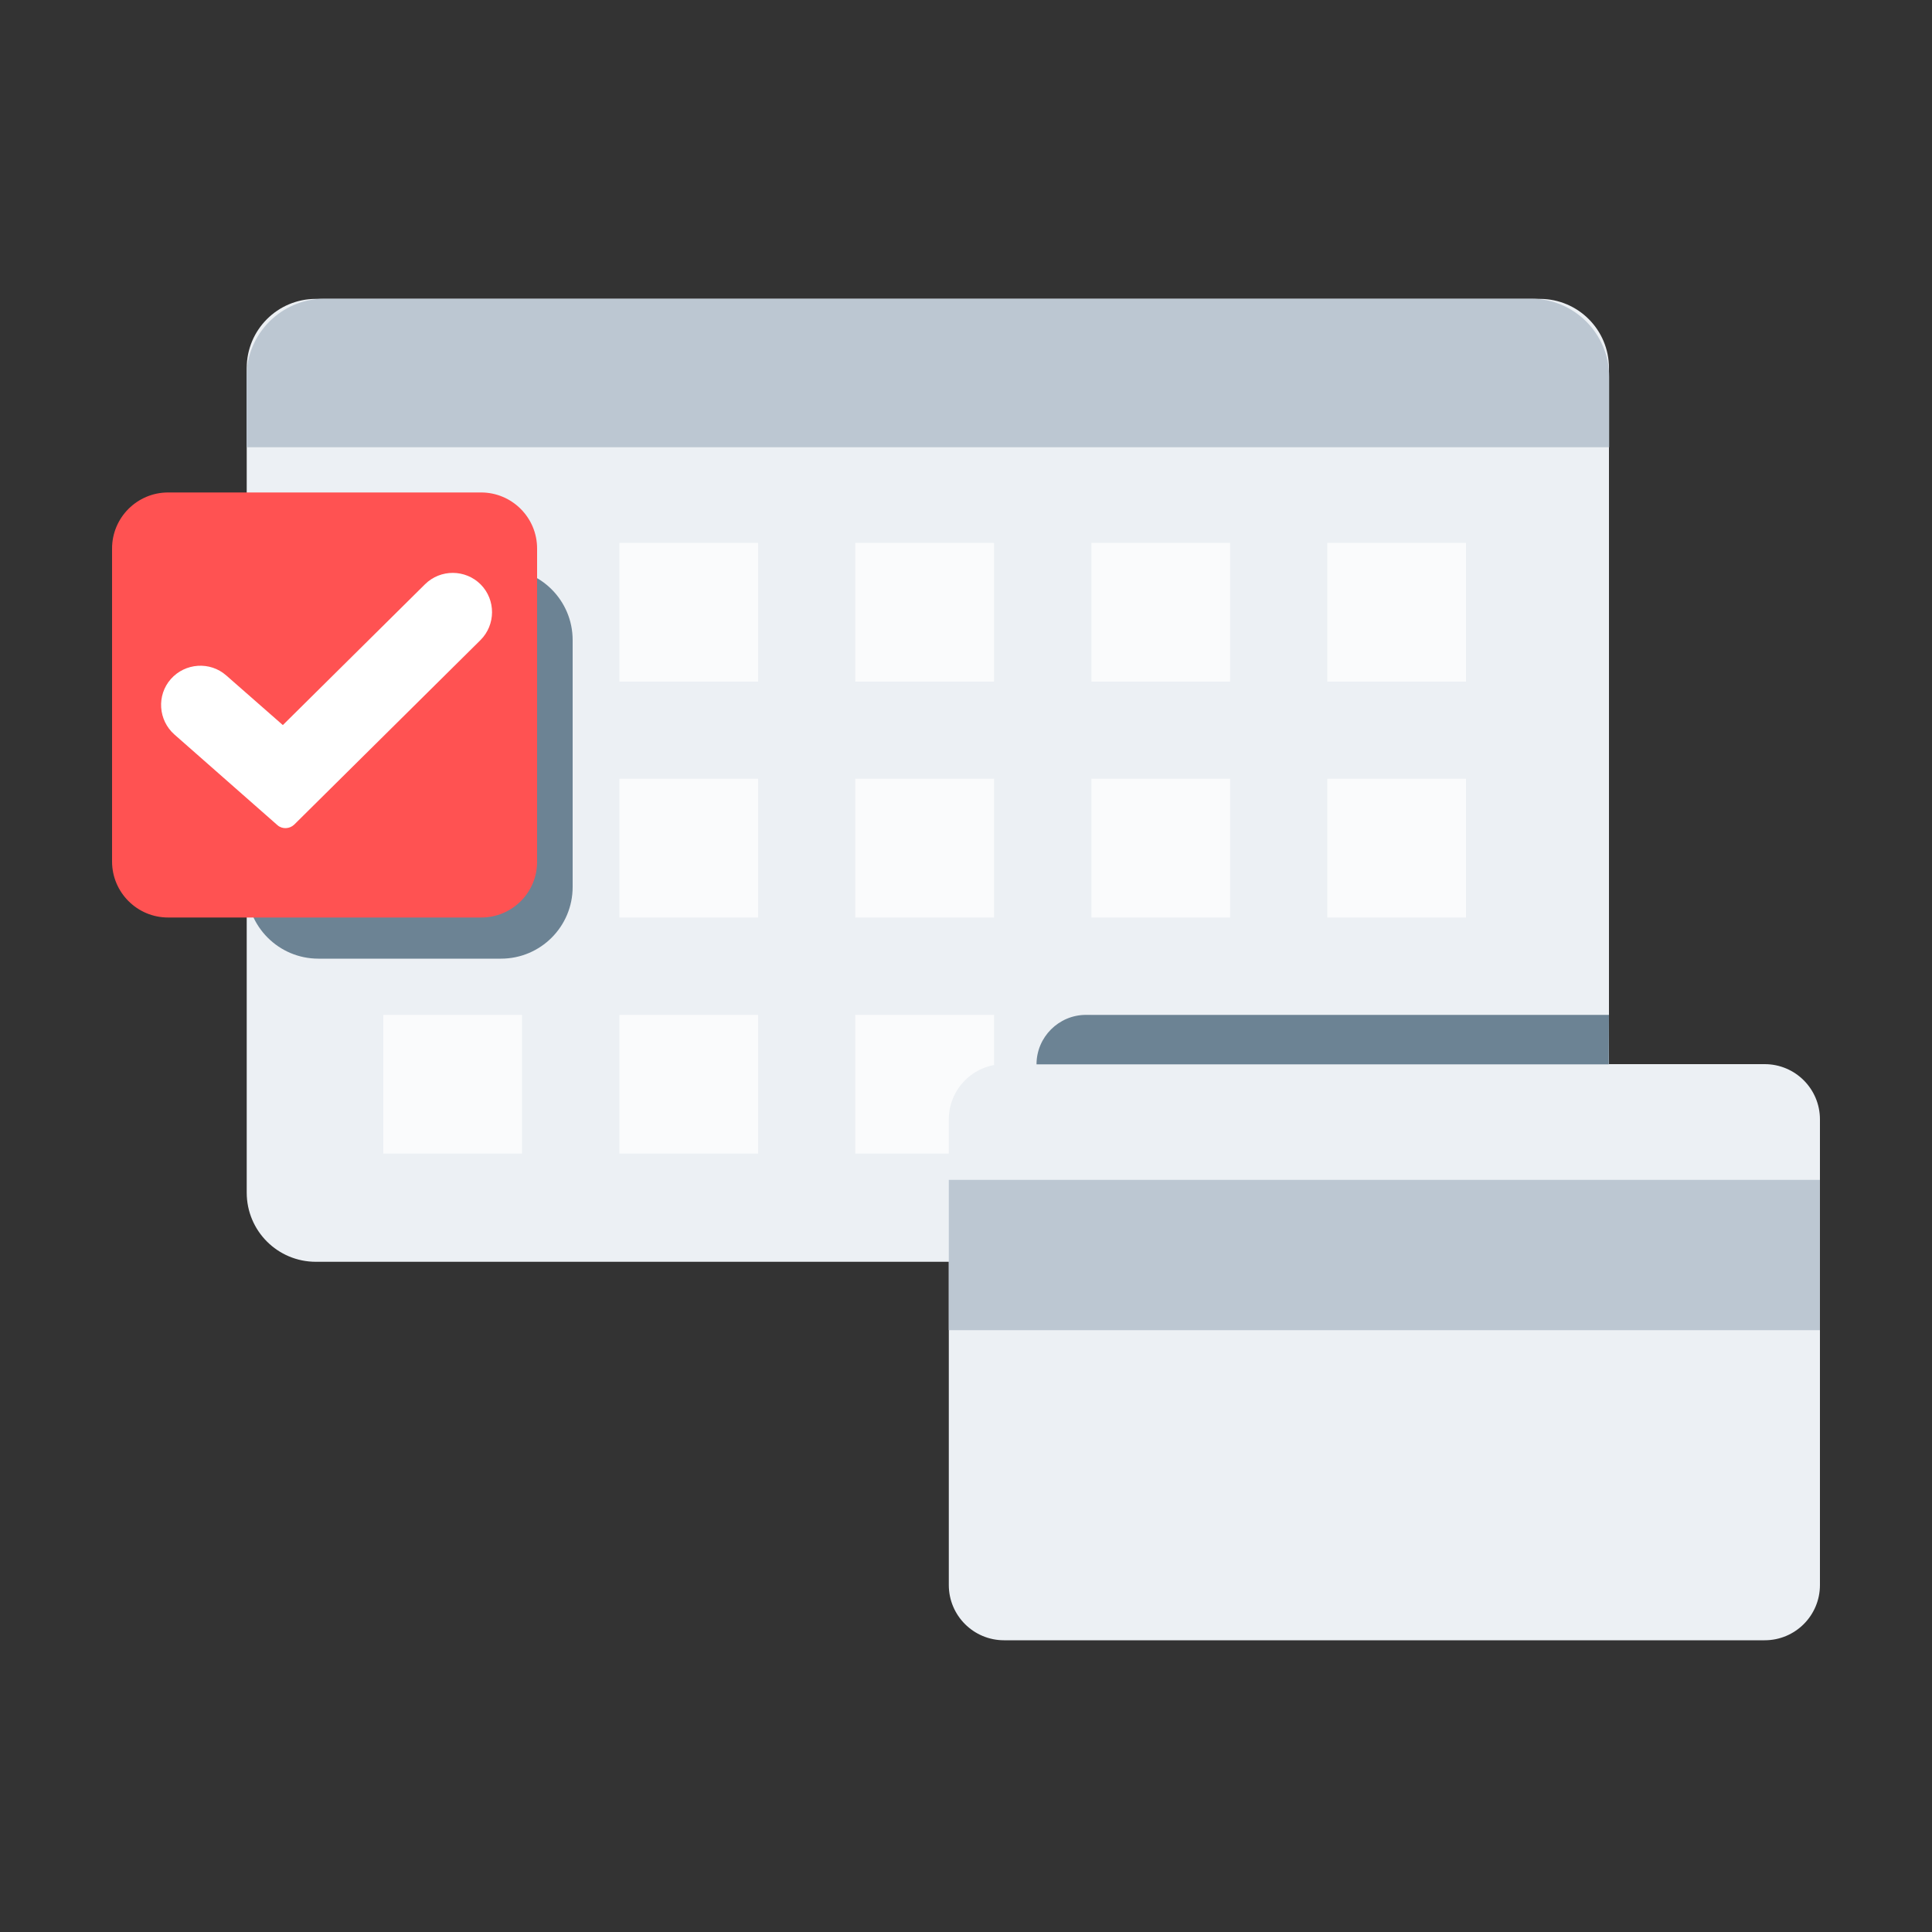 <svg id="Layer_1" xmlns="http://www.w3.org/2000/svg" xmlns:xlink="http://www.w3.org/1999/xlink" viewBox="0 0 100 100" style="enable-background:new 0 0 100 100"><rect x="0" y="0" width="100" height="100" fill="#333333" stroke="none"/><style>.st0{fill:#6c8394}.st1{fill:#ecf0f4}.st2{fill:#fafbfc}.st3{fill:#acb9c4}.st4{fill:#ebeff3}.st5{fill:#bbc6d1}.st6{fill:#ff5252}.st7{fill:#fff}.st8{fill:#bcc7d2}.st9{fill:#bdc8d3}.st10{clip-path:url(#SVGID_2_)}.st11{fill:#dee5eb}.st12{fill:#f9fafb}.st13{fill:#6d808e}.st14{fill:#939ca6}.st15{fill:#a3b2bd}.st16{fill:#b9c6d2}.st17{clip-path:url(#SVGID_4_)}.st18{fill:#bcc6cf}.st19{clip-path:url(#SVGID_6_);fill:#ff5252}.st20{fill:#eef1f5}</style><g><path class="st1" d="M79.7 65.31H16.35c-1.98.0-3.58-1.6-3.58-3.58V19.05c0-1.98 1.6-3.58 3.58-3.58H79.7c1.98.0 3.58 1.6 3.58 3.58v42.68C83.28 63.71 81.68 65.31 79.7 65.31z"/><path class="st8" d="M83.28 23.15H12.76V19.5c0-2.23 1.81-4.04 4.04-4.04h62.45c2.23.0 4.04 1.81 4.04 4.04V23.15z"/><g><path class="st2" d="M68.7 28.1h7.18v7.18H68.7z"/><path class="st2" d="M68.7 40.31h7.18v7.18H68.7z"/><path class="st2" d="M56.49 28.1h7.18v7.18H56.49z"/><path class="st2" d="M56.49 40.31h7.18v7.18H56.49z"/><path class="st2" d="M44.27 28.1h7.18v7.18H44.27z"/><path class="st2" d="M44.27 40.31h7.18v7.18H44.27z"/><path class="st2" d="M32.06 28.1h7.18v7.18H32.06z"/><path class="st2" d="M32.06 40.31h7.18v7.18H32.06z"/><path class="st2" d="M19.84 28.1h7.18v7.18H19.84z"/><path class="st2" d="M19.84 40.31h7.18v7.18H19.84z"/><path class="st2" d="M56.49 52.53h7.18v7.18H56.49z"/><path class="st2" d="M44.27 52.53h7.18v7.18H44.27z"/><path class="st2" d="M32.06 52.53h7.18v7.18H32.06z"/><path class="st2" d="M19.84 52.53h7.18v7.18H19.84z"/></g><path class="st1" d="M91.34 84.9H51.97c-1.58.0-2.86-1.28-2.86-2.86v-24.1c0-1.58 1.28-2.86 2.86-2.86h39.37c1.58.0 2.86 1.28 2.86 2.86v24.1C94.2 83.62 92.92 84.9 91.34 84.9z"/><path class="st8" d="M49.11 61.07H94.2v7.78H49.11z"/><path class="st0" d="M83.28 52.53H56.21c-1.41.0-2.56 1.15-2.56 2.56v0h29.62L83.28 52.53z"/><path class="st0" d="M25.93 29.42v0c2.05.0 3.71 1.66 3.71 3.71v12.78c0 2.05-1.66 3.71-3.71 3.71h-9.45c-2.05.0-3.71-1.66-3.71-3.71v-.69h9.72l3.45-3.45V29.42z"/><path class="st6" d="M24.91 47.49H8.7c-1.6.0-2.9-1.3-2.9-2.9v-16.2c0-1.6 1.3-2.9 2.9-2.9h16.2c1.6.0 2.9 1.3 2.9 2.9v16.2C27.81 46.19 26.51 47.49 24.91 47.49z"/><g><path class="st7" d="M15.23 42.68c-.24.23-.62.25-.87.03l-5.33-4.69c-.84-.74-.93-2.03-.19-2.87.74-.84 2.03-.93 2.87-.19l2.93 2.57L22 30.24c.8-.79 2.09-.78 2.88.01.79.8.78 2.09-.01 2.88L15.23 42.68z"/></g></g></svg>
